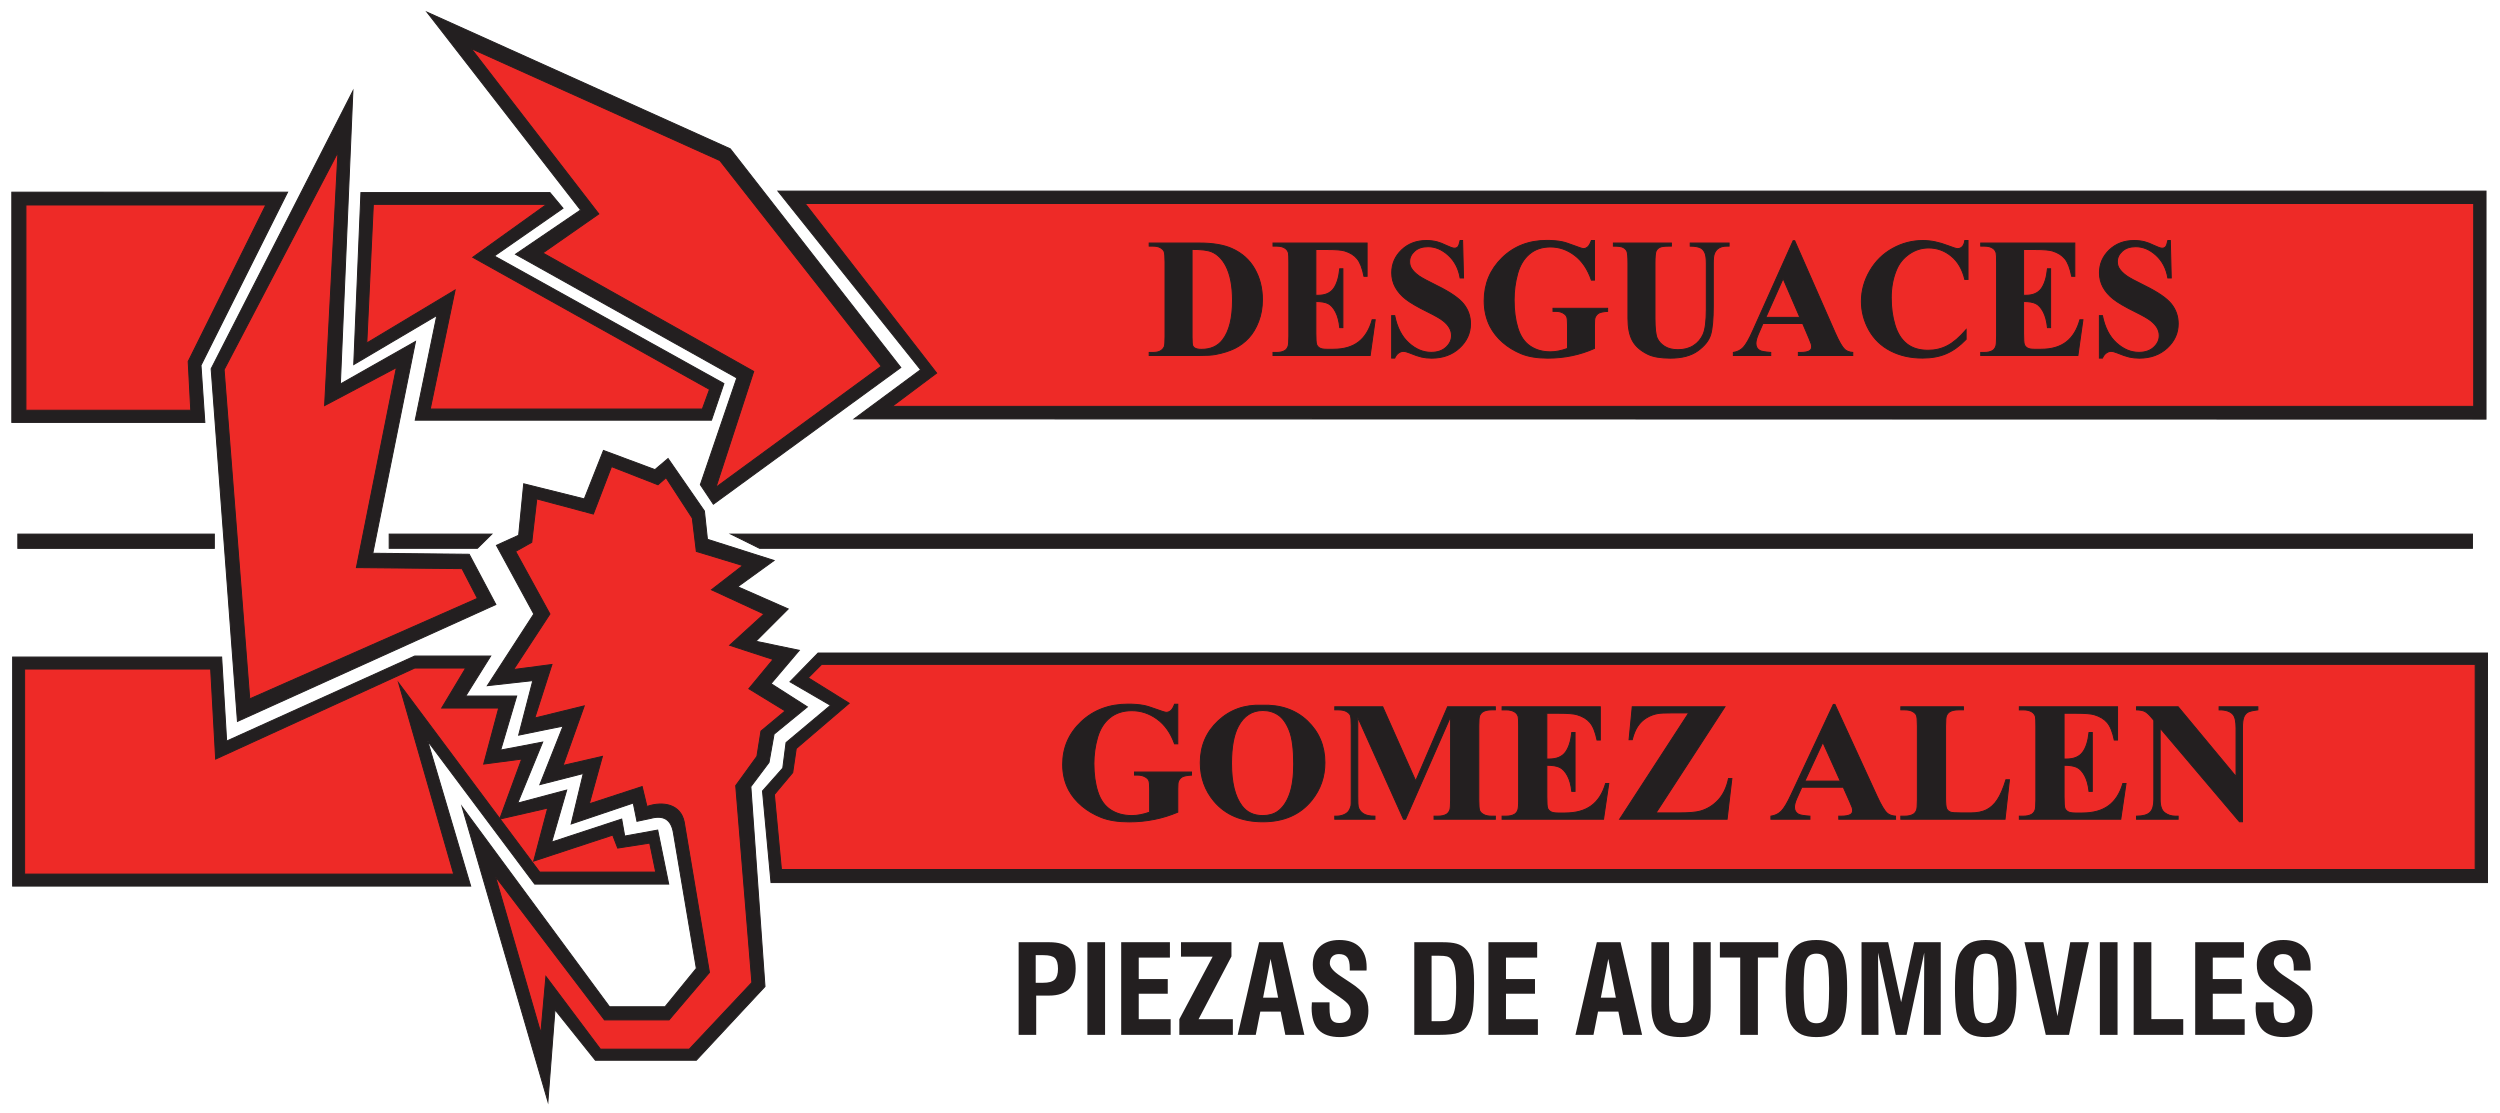 <svg xmlns:dc="http://purl.org/dc/elements/1.1/" xmlns:cc="http://creativecommons.org/ns#" xmlns:rdf="http://www.w3.org/1999/02/22-rdf-syntax-ns#" xmlns:svg="http://www.w3.org/2000/svg" xmlns="http://www.w3.org/2000/svg" xml:space="preserve" id="svg2" version="1.1" viewBox="45.51 36.98 724.98 322.88"><defs id="defs6"/><g transform="matrix(1.333,0,0,-1.333,0,396.85)" id="g10"><path id="path12" style="fill:#ee2a27;fill-opacity:1;fill-rule:evenodd;stroke:none" d="m 38.105,226.491 h 55.808 l -17.44,-35.856 0.558,-11.022 H 38.245 Z"/><path id="path14" style="fill:#ee2a27;fill-opacity:1;fill-rule:evenodd;stroke:none" d="m 114.073,226.507 38.776,0.141 2.108,-1.549 -15.173,-10.987 50.155,-28.312 -2.247,-6.057 h -61.536 l 4.918,24.368 -18.263,-10.846 z"/><path id="path16" style="fill:#ee2a27;fill-opacity:1;fill-rule:evenodd;stroke:none" d="m 113.458,148.275 8.924,43.95 -15.84,-8.031 2.677,59.12 -27.887,-54.212 6.024,-73.398 52.427,23.425 -4.462,8.701 z"/><path id="path18" style="fill:#ee2a27;fill-opacity:1;fill-rule:evenodd;stroke:none" d="m 38.194,125.504 v -47.213 h 96.166 l -10.226,36.77 26.761,-36.334 H 178.31 l -1.959,8.92 -6.962,-0.653 -1.523,2.611 -15.883,-4.569 2.611,10.661 -9.791,-1.958 4.569,12.619 -7.615,-0.87 1.958,11.531 -10.879,0.217 4.787,8.703 h -13.489 l -41.774,-18.929 -1.523,18.494 z"/><path id="path20" style="fill:#ee2a27;fill-opacity:1;fill-rule:evenodd;stroke:none" d="M 573.402,180.362 H 224.652 l 11.189,8.951 -29.279,37.857 366.916,-0.133 z"/><path id="path22" style="fill:#ee2a27;fill-opacity:1;fill-rule:evenodd;stroke:none" d="m 203.166,79.291 h 370.574 v 47.339 H 212.52 l -4.215,-4.632 8.522,-5.361 -10.584,-9.209 -0.687,-5.223 -3.986,-4.948 z"/><path id="path24" style="fill:#ee2a27;fill-opacity:1;fill-rule:evenodd;stroke:none" d="m 172.875,96.886 -12.362,-4.12 2.169,10.193 -8.458,-0.867 4.554,11.711 -9.976,-1.952 2.82,11.495 -8.458,-0.867 8.458,13.88 -7.157,13.88 3.687,2.819 1.301,9.76 12.362,-3.253 4.554,10.41 10.41,-3.47 2.386,1.301 6.723,-9.759 1.301,-6.723 11.061,-3.904 -6.29,-5.639 10.41,-4.771 -6.29,-6.723 8.242,-3.036 -4.771,-6.506 7.374,-5.205 -5.856,-5.422 -1.301,-5.856 -4.121,-6.073 3.253,-42.291 -13.88,-15.181 h -20.825 l -10.188,12.579 -1.518,-14.965 -13.663,46.846 27.327,-35.568 h 12.579 l 8.025,9.109 -4.988,32.098 c -1.19,3.095 -4.114,3.48 -8.01,2.345 z"/><path id="path26" style="fill:#ee2a27;fill-opacity:1;fill-rule:evenodd;stroke:none" d="m 132.692,262.797 59.469,-26.903 35.398,-45.592 -37.947,-28.035 -1.699,1.982 8.212,24.354 -46.726,26.053 12.743,9.062 z"/><path id="path28" style="fill:#231f20;fill-opacity:1;fill-rule:nonzero;stroke:none" d="m 259.458,56.168 h 1.605 c 1.198,0 2.036,0.228 2.52,0.688 0.48,0.456 0.722,1.242 0.722,2.35 0,1.117 -0.219,1.89 -0.663,2.323 -0.443,0.433 -1.285,0.647 -2.525,0.647 h -1.66 z m -3.713,-11.332 v 20.155 h 6.672 c 2.035,0 3.503,-0.447 4.395,-1.336 0.893,-0.889 1.34,-2.345 1.34,-4.373 0,-1.988 -0.475,-3.466 -1.427,-4.44 -0.951,-0.974 -2.406,-1.461 -4.363,-1.461 h -2.799 v -8.546 z m 14.955,0 v 20.155 h 3.846 V 44.836 Z m 7.354,0 v 20.155 h 10.601 v -3.35 h -6.783 v -4.659 h 6.311 V 53.788 h -6.311 v -5.549 h 6.943 v -3.403 z m 12.649,0 v 3.403 l 7.249,13.612 h -6.888 v 3.14 h 10.976 v -3.099 l -7.157,-13.653 h 7.463 v -3.403 z m 18.221,8.09 h 3.27 l -1.646,8.451 z m -5.52,-8.09 4.65,20.155 h 5.16 l 4.687,-20.155 h -4.138 l -1.02,5.066 h -4.422 l -0.993,-5.066 z m 16.13,7.08 h 3.846 v -1.295 c 0,-1.237 0.161,-2.082 0.476,-2.529 0.315,-0.45 0.864,-0.675 1.642,-0.675 0.814,0 1.431,0.201 1.857,0.604 0.425,0.398 0.635,0.992 0.635,1.778 0,0.604 -0.146,1.117 -0.444,1.55 -0.293,0.429 -0.933,0.987 -1.917,1.666 l -1.966,1.363 c -1.696,1.153 -2.776,2.1 -3.238,2.85 -0.462,0.751 -0.691,1.694 -0.691,2.828 0,1.694 0.512,3.02 1.542,3.98 1.029,0.961 2.442,1.439 4.248,1.439 1.912,0 3.376,-0.51 4.396,-1.533 1.02,-1.018 1.528,-2.484 1.528,-4.395 0,-0.192 0,-0.34 -0.005,-0.442 -0.005,-0.107 -0.015,-0.197 -0.023,-0.277 h -3.645 v 0.536 c 0,1.09 -0.183,1.871 -0.55,2.341 -0.366,0.469 -0.969,0.706 -1.806,0.706 -0.617,0 -1.102,-0.178 -1.454,-0.531 -0.352,-0.353 -0.531,-0.84 -0.531,-1.47 0,-0.844 0.791,-1.782 2.369,-2.81 0.018,-0.009 0.031,-0.018 0.041,-0.027 l 2.118,-1.403 c 1.51,-0.978 2.534,-1.898 3.069,-2.764 0.535,-0.871 0.804,-1.975 0.804,-3.319 0,-1.832 -0.535,-3.244 -1.61,-4.24 -1.07,-0.996 -2.603,-1.493 -4.596,-1.493 -2.072,0 -3.618,0.523 -4.628,1.569 -1.015,1.049 -1.523,2.645 -1.523,4.792 0,0.224 0.019,0.599 0.056,1.122 v 0.08 z m 26.045,-4.11 h 1.701 c 0.869,0 1.474,0.063 1.825,0.183 0.348,0.121 0.622,0.331 0.828,0.63 0.357,0.523 0.612,1.242 0.764,2.153 0.151,0.911 0.228,2.372 0.228,4.377 0,1.952 -0.091,3.377 -0.269,4.266 -0.179,0.89 -0.481,1.564 -0.91,2.014 -0.225,0.228 -0.513,0.389 -0.865,0.478 -0.352,0.094 -0.905,0.139 -1.655,0.139 h -1.647 z m -3.763,-2.97 v 20.155 h 6.174 c 1.262,0 2.264,-0.103 3.009,-0.313 0.746,-0.21 1.363,-0.549 1.843,-1.023 0.727,-0.688 1.234,-1.559 1.536,-2.609 0.298,-1.054 0.448,-2.684 0.448,-4.905 0,-2.859 -0.1,-4.882 -0.306,-6.066 -0.205,-1.179 -0.558,-2.184 -1.047,-3.016 -0.476,-0.826 -1.134,-1.406 -1.976,-1.733 -0.846,-0.327 -2.31,-0.491 -4.39,-0.491 z m 16.13,0 v 20.155 h 10.601 v -3.35 h -6.783 v -4.659 h 6.311 V 53.788 h -6.311 v -5.549 h 6.942 v -3.403 z m 24.453,8.09 h 3.271 l -1.647,8.451 z m -5.52,-8.09 4.651,20.155 h 5.159 l 4.687,-20.155 h -4.139 l -1.02,5.066 h -4.423 l -0.993,-5.066 z m 16.519,20.155 h 3.846 V 51.407 c 0,-1.55 0.192,-2.604 0.581,-3.158 0.389,-0.555 1.08,-0.832 2.072,-0.832 0.984,0 1.665,0.277 2.044,0.836 0.38,0.558 0.567,1.63 0.567,3.208 v 13.53 h 3.792 V 51.081 c 0,-1.353 -0.078,-2.341 -0.233,-2.966 -0.156,-0.621 -0.421,-1.17 -0.786,-1.639 -0.554,-0.712 -1.286,-1.238 -2.196,-1.591 -0.91,-0.353 -1.994,-0.532 -3.242,-0.532 -2.36,0 -4.021,0.501 -4.99,1.502 -0.97,0.996 -1.454,2.738 -1.454,5.226 z m 19.323,-20.155 v 16.831 h -4.422 v 3.324 h 12.691 v -3.324 h -4.422 V 44.836 Z m 13.798,10.077 c 0,-3.314 0.196,-5.4 0.595,-6.258 0.398,-0.862 1.13,-1.291 2.199,-1.291 1.052,0 1.774,0.42 2.163,1.264 0.389,0.84 0.581,2.935 0.581,6.285 0,3.351 -0.197,5.455 -0.59,6.307 -0.394,0.854 -1.116,1.283 -2.177,1.283 -1.065,0 -1.788,-0.429 -2.181,-1.283 -0.394,-0.853 -0.59,-2.957 -0.59,-6.307 z m -3.924,0 c 0,2.136 0.1,3.846 0.307,5.124 0.205,1.278 0.525,2.239 0.965,2.886 0.599,0.915 1.312,1.568 2.14,1.961 0.832,0.393 1.925,0.59 3.284,0.59 1.354,0 2.447,-0.198 3.279,-0.59 0.829,-0.393 1.546,-1.046 2.154,-1.961 0.435,-0.665 0.754,-1.63 0.956,-2.908 0.201,-1.273 0.302,-2.971 0.302,-5.102 0,-2.121 -0.101,-3.819 -0.306,-5.097 -0.205,-1.277 -0.522,-2.247 -0.952,-2.912 -0.609,-0.915 -1.326,-1.568 -2.154,-1.961 -0.832,-0.393 -1.925,-0.59 -3.279,-0.59 -1.358,0 -2.451,0.197 -3.284,0.59 -0.828,0.393 -1.542,1.046 -2.14,1.961 -0.439,0.647 -0.759,1.608 -0.965,2.886 -0.206,1.277 -0.307,2.989 -0.307,5.123 z m 16.52,-10.077 v 20.155 h 5.79 l 2.826,-13.048 2.827,13.048 h 5.79 V 44.836 h -3.672 l 0.083,17.878 -3.847,-17.878 h -2.36 l -3.845,17.878 0.096,-17.878 z m 24.248,10.077 c 0,-3.314 0.196,-5.4 0.595,-6.258 0.398,-0.862 1.13,-1.291 2.199,-1.291 1.052,0 1.775,0.42 2.163,1.264 0.389,0.84 0.582,2.935 0.582,6.285 0,3.351 -0.197,5.455 -0.591,6.307 -0.393,0.854 -1.116,1.283 -2.177,1.283 -1.066,0 -1.788,-0.429 -2.181,-1.283 -0.394,-0.853 -0.59,-2.957 -0.59,-6.307 z m -3.924,0 c 0,2.136 0.1,3.846 0.306,5.124 0.205,1.278 0.526,2.239 0.965,2.886 0.599,0.915 1.312,1.568 2.14,1.961 0.832,0.393 1.925,0.59 3.284,0.59 1.353,0 2.447,-0.198 3.279,-0.59 0.828,-0.393 1.546,-1.046 2.154,-1.961 0.435,-0.665 0.754,-1.63 0.956,-2.908 0.201,-1.273 0.302,-2.971 0.302,-5.102 0,-2.121 -0.1,-3.819 -0.306,-5.097 -0.205,-1.277 -0.522,-2.247 -0.952,-2.912 -0.608,-0.915 -1.325,-1.568 -2.154,-1.961 -0.832,-0.393 -1.926,-0.59 -3.279,-0.59 -1.359,0 -2.452,0.197 -3.284,0.59 -0.828,0.393 -1.541,1.046 -2.14,1.961 -0.439,0.647 -0.759,1.608 -0.965,2.886 -0.206,1.277 -0.306,2.989 -0.306,5.123 z m 19.758,-10.077 -4.633,20.155 h 4.111 l 3.07,-16.086 2.776,16.086 h 4.056 l -4.327,-20.155 z m 11.767,0 v 20.155 h 3.846 V 44.836 Z m 7.354,0 v 20.155 h 3.846 V 48.266 h 6.937 v -3.43 z m 13.387,0 v 20.155 h 10.601 v -3.35 h -6.782 v -4.659 h 6.311 V 53.788 h -6.311 v -5.549 h 6.943 v -3.403 z m 13.198,7.08 h 3.847 v -1.295 c 0,-1.237 0.16,-2.082 0.476,-2.529 0.316,-0.45 0.864,-0.675 1.642,-0.675 0.814,0 1.431,0.201 1.857,0.604 0.425,0.398 0.636,0.992 0.636,1.778 0,0.604 -0.146,1.117 -0.444,1.55 -0.293,0.429 -0.933,0.987 -1.917,1.666 l -1.966,1.363 c -1.697,1.153 -2.776,2.1 -3.238,2.85 -0.462,0.751 -0.691,1.694 -0.691,2.828 0,1.694 0.512,3.02 1.541,3.98 1.029,0.961 2.443,1.439 4.249,1.439 1.911,0 3.376,-0.51 4.395,-1.533 1.02,-1.018 1.528,-2.484 1.528,-4.395 0,-0.192 0,-0.34 -0.005,-0.442 -0.005,-0.107 -0.014,-0.197 -0.023,-0.277 h -3.644 v 0.536 c 0,1.09 -0.183,1.871 -0.55,2.341 -0.365,0.469 -0.969,0.706 -1.806,0.706 -0.617,0 -1.103,-0.178 -1.455,-0.531 -0.352,-0.353 -0.531,-0.84 -0.531,-1.47 0,-0.844 0.791,-1.782 2.369,-2.81 0.018,-0.009 0.032,-0.018 0.041,-0.027 l 2.118,-1.403 c 1.509,-0.978 2.534,-1.898 3.069,-2.764 0.535,-0.871 0.805,-1.975 0.805,-3.319 0,-1.832 -0.536,-3.244 -1.611,-4.24 -1.07,-0.996 -2.603,-1.493 -4.596,-1.493 -2.072,0 -3.618,0.523 -4.628,1.569 -1.016,1.049 -1.523,2.645 -1.523,4.792 0,0.224 0.018,0.599 0.055,1.122 v 0.08 z"/><path id="path30" style="fill:#231f20;fill-opacity:1;fill-rule:nonzero;stroke:#231f20;stroke-width:0.216;stroke-linecap:butt;stroke-linejoin:miter;stroke-miterlimit:22.926;stroke-dasharray:none;stroke-opacity:1" d="m 284.143,192.632 v 0.665 h 0.814 c 0.708,0 1.256,0.111 1.631,0.339 0.382,0.222 0.659,0.523 0.838,0.911 0.11,0.253 0.166,1.01 0.166,2.272 v 16.088 c 0,1.251 -0.068,2.032 -0.203,2.347 -0.13,0.314 -0.394,0.585 -0.801,0.819 -0.4,0.233 -0.948,0.351 -1.631,0.351 h -0.814 v 0.67 h 10.948 c 2.925,0 5.277,-0.399 7.056,-1.194 2.174,-0.974 3.83,-2.444 4.951,-4.415 1.127,-1.976 1.686,-4.205 1.686,-6.693 0,-1.724 -0.277,-3.306 -0.831,-4.753 -0.554,-1.454 -1.269,-2.648 -2.143,-3.59 -0.88,-0.948 -1.89,-1.705 -3.041,-2.278 -1.151,-0.567 -2.555,-1.01 -4.211,-1.323 -0.733,-0.142 -1.891,-0.216 -3.467,-0.216 z m 9.328,23.072 v -19.088 c 0,-1.009 0.05,-1.626 0.142,-1.853 0.098,-0.227 0.258,-0.407 0.486,-0.523 0.326,-0.185 0.794,-0.271 1.409,-0.271 2.008,0 3.541,0.683 4.6,2.057 1.44,1.853 2.161,4.723 2.161,8.62 0,3.141 -0.493,5.647 -1.478,7.525 -0.782,1.465 -1.786,2.463 -3.011,2.992 -0.868,0.375 -2.302,0.554 -4.31,0.542 z m 26.932,-0.019 v -9.956 h 0.487 c 1.551,0 2.672,0.486 3.374,1.46 0.696,0.972 1.139,2.413 1.336,4.31 h 0.684 v -12.807 h -0.684 c -0.147,1.397 -0.45,2.537 -0.911,3.429 -0.468,0.893 -1.003,1.49 -1.619,1.798 -0.61,0.302 -1.503,0.456 -2.667,0.456 v -6.89 c 0,-1.349 0.056,-2.167 0.173,-2.469 0.111,-0.302 0.327,-0.548 0.641,-0.74 0.308,-0.197 0.812,-0.289 1.514,-0.289 h 1.46 c 2.284,0 4.113,0.53 5.492,1.589 1.379,1.054 2.365,2.667 2.968,4.834 h 0.665 l -1.096,-7.777 h -21.144 v 0.665 h 0.813 c 0.708,0 1.281,0.13 1.712,0.382 0.313,0.166 0.554,0.456 0.721,0.868 0.135,0.283 0.203,1.041 0.203,2.272 v 16.088 c 0,1.109 -0.031,1.786 -0.092,2.038 -0.117,0.418 -0.345,0.746 -0.666,0.973 -0.461,0.339 -1.084,0.505 -1.877,0.505 h -0.813 v 0.67 h 20.473 v -7.234 h -0.684 c -0.35,1.766 -0.837,3.035 -1.471,3.805 -0.628,0.77 -1.521,1.336 -2.678,1.693 -0.671,0.222 -1.934,0.327 -3.787,0.327 z m 31.926,1.964 0.203,-8.152 h -0.744 c -0.346,2.043 -1.201,3.688 -2.568,4.938 -1.367,1.243 -2.838,1.865 -4.427,1.865 -1.226,0 -2.199,-0.326 -2.913,-0.984 -0.72,-0.653 -1.077,-1.41 -1.077,-2.267 0,-0.535 0.129,-1.021 0.382,-1.441 0.345,-0.566 0.904,-1.126 1.675,-1.674 0.566,-0.401 1.871,-1.103 3.916,-2.112 2.863,-1.41 4.79,-2.74 5.788,-3.99 0.991,-1.25 1.484,-2.678 1.484,-4.292 0,-2.044 -0.801,-3.805 -2.389,-5.277 -1.595,-1.471 -3.62,-2.21 -6.071,-2.21 -0.77,0 -1.503,0.08 -2.186,0.234 -0.683,0.16 -1.546,0.455 -2.58,0.886 -0.579,0.241 -1.053,0.358 -1.422,0.358 -0.315,0 -0.647,-0.117 -0.992,-0.358 -0.351,-0.24 -0.634,-0.609 -0.85,-1.102 h -0.666 v 9.236 h 0.666 c 0.53,-2.599 1.546,-4.575 3.06,-5.942 1.509,-1.367 3.134,-2.05 4.877,-2.05 1.348,0 2.419,0.369 3.22,1.102 0.801,0.733 1.201,1.589 1.201,2.562 0,0.579 -0.154,1.139 -0.462,1.68 -0.308,0.536 -0.77,1.053 -1.398,1.539 -0.628,0.487 -1.73,1.121 -3.319,1.903 -2.223,1.096 -3.823,2.025 -4.796,2.796 -0.979,0.77 -1.724,1.632 -2.248,2.58 -0.523,0.948 -0.789,1.995 -0.789,3.14 0,1.946 0.721,3.608 2.149,4.982 1.434,1.366 3.239,2.05 5.412,2.05 0.794,0 1.564,-0.093 2.309,-0.283 0.566,-0.148 1.256,-0.413 2.063,-0.807 0.812,-0.388 1.385,-0.585 1.705,-0.585 0.314,0 0.56,0.099 0.739,0.289 0.185,0.191 0.351,0.653 0.505,1.385 z m 28.687,0 v -8.62 h -0.671 c -0.806,2.358 -2.014,4.15 -3.626,5.375 -1.607,1.225 -3.368,1.841 -5.283,1.841 -1.829,0 -3.349,-0.517 -4.563,-1.545 -1.214,-1.029 -2.075,-2.457 -2.58,-4.298 -0.505,-1.841 -0.757,-3.731 -0.757,-5.665 0,-2.346 0.277,-4.402 0.831,-6.169 0.549,-1.767 1.441,-3.067 2.679,-3.897 1.232,-0.831 2.697,-1.244 4.39,-1.244 0.591,0 1.194,0.061 1.81,0.19 0.622,0.124 1.255,0.308 1.908,0.548 v 5.085 c 0,0.961 -0.068,1.589 -0.202,1.866 -0.13,0.283 -0.407,0.542 -0.819,0.77 -0.413,0.228 -0.918,0.346 -1.508,0.346 h -0.629 v 0.664 h 11.883 v -0.664 c -0.899,-0.062 -1.527,-0.185 -1.884,-0.37 -0.351,-0.192 -0.628,-0.499 -0.818,-0.93 -0.112,-0.228 -0.161,-0.788 -0.161,-1.681 v -5.085 c -1.564,-0.697 -3.19,-1.225 -4.883,-1.576 -1.687,-0.357 -3.441,-0.535 -5.258,-0.535 -2.321,0 -4.249,0.32 -5.782,0.948 -1.533,0.634 -2.887,1.459 -4.058,2.487 -1.169,1.028 -2.087,2.186 -2.752,3.473 -0.837,1.662 -1.262,3.522 -1.262,5.579 0,3.676 1.293,6.785 3.878,9.322 2.587,2.537 5.838,3.805 9.76,3.805 1.214,0 2.31,-0.092 3.282,-0.283 0.53,-0.098 1.386,-0.375 2.574,-0.824 1.182,-0.45 1.884,-0.678 2.1,-0.678 0.339,0 0.646,0.123 0.936,0.37 0.289,0.247 0.554,0.714 0.794,1.398 z m 4.113,-0.555 h 12.622 v -0.67 h -0.628 c -0.948,0 -1.6,-0.098 -1.958,-0.296 -0.357,-0.198 -0.61,-0.474 -0.758,-0.819 -0.148,-0.35 -0.228,-1.225 -0.228,-2.617 v -11.975 c 0,-2.192 0.167,-3.639 0.499,-4.353 0.332,-0.708 0.874,-1.294 1.632,-1.767 0.757,-0.468 1.712,-0.703 2.869,-0.703 1.323,0 2.451,0.296 3.38,0.893 0.937,0.598 1.632,1.416 2.094,2.463 0.461,1.046 0.695,2.869 0.695,5.468 v 9.974 c 0,1.096 -0.117,1.878 -0.344,2.347 -0.228,0.468 -0.517,0.794 -0.862,0.972 -0.542,0.278 -1.305,0.413 -2.297,0.413 v 0.67 h 8.46 v -0.67 h -0.505 c -0.684,0 -1.256,-0.136 -1.712,-0.413 -0.456,-0.277 -0.788,-0.689 -0.991,-1.243 -0.154,-0.388 -0.234,-1.077 -0.234,-2.075 V 203.4 c 0,-2.875 -0.191,-4.95 -0.566,-6.224 -0.382,-1.275 -1.305,-2.444 -2.772,-3.515 -1.465,-1.071 -3.472,-1.607 -6.009,-1.607 -2.112,0 -3.75,0.283 -4.908,0.849 -1.57,0.77 -2.685,1.756 -3.338,2.956 -0.646,1.206 -0.972,2.82 -0.972,4.858 v 11.975 c 0,1.404 -0.073,2.279 -0.234,2.624 -0.154,0.345 -0.425,0.615 -0.813,0.819 -0.381,0.209 -1.089,0.301 -2.124,0.289 z m 41.18,-17.498 H 417.67 l -1.029,-2.383 c -0.338,-0.795 -0.504,-1.447 -0.504,-1.964 0,-0.69 0.277,-1.195 0.831,-1.515 0.32,-0.197 1.121,-0.339 2.396,-0.437 v -0.665 h -8.134 v 0.665 c 0.875,0.136 1.601,0.499 2.161,1.097 0.566,0.591 1.268,1.822 2.094,3.688 l 8.749,19.518 h 0.345 l 8.817,-20.059 c 0.843,-1.903 1.534,-3.097 2.075,-3.59 0.413,-0.375 0.992,-0.591 1.736,-0.653 v -0.665 h -11.834 v 0.665 h 0.486 c 0.948,0 1.619,0.136 2.001,0.4 0.265,0.192 0.4,0.469 0.4,0.832 0,0.216 -0.037,0.437 -0.111,0.664 -0.025,0.112 -0.203,0.561 -0.541,1.355 z m -0.616,1.337 -3.639,8.423 -3.756,-8.423 z m 36.587,16.716 v -8.473 h -0.702 c -0.529,2.211 -1.515,3.904 -2.962,5.087 -1.441,1.175 -3.079,1.766 -4.907,1.766 -1.528,0 -2.925,-0.437 -4.2,-1.317 -1.274,-0.88 -2.21,-2.025 -2.795,-3.449 -0.758,-1.816 -1.139,-3.835 -1.139,-6.058 0,-2.186 0.277,-4.181 0.831,-5.979 0.554,-1.798 1.416,-3.158 2.599,-4.076 1.176,-0.924 2.702,-1.379 4.58,-1.379 1.54,0 2.949,0.332 4.23,1.009 1.28,0.671 2.629,1.829 4.051,3.479 v -2.112 c -1.373,-1.428 -2.801,-2.469 -4.285,-3.11 -1.49,-0.646 -3.22,-0.966 -5.209,-0.966 -2.605,0 -4.926,0.524 -6.951,1.57 -2.026,1.046 -3.59,2.55 -4.692,4.507 -1.096,1.964 -1.65,4.051 -1.65,6.262 0,2.333 0.609,4.544 1.835,6.638 1.218,2.093 2.862,3.719 4.938,4.87 2.075,1.158 4.278,1.73 6.613,1.73 1.718,0 3.535,-0.37 5.449,-1.114 1.108,-0.431 1.81,-0.653 2.112,-0.653 0.382,0 0.714,0.141 0.998,0.425 0.283,0.283 0.468,0.733 0.554,1.342 z m 12.087,-1.964 v -9.956 h 0.487 c 1.552,0 2.672,0.486 3.374,1.46 0.696,0.972 1.139,2.413 1.336,4.31 h 0.684 v -12.807 h -0.684 c -0.148,1.397 -0.45,2.537 -0.911,3.429 -0.468,0.893 -1.004,1.49 -1.619,1.798 -0.609,0.302 -1.503,0.456 -2.667,0.456 v -6.89 c 0,-1.349 0.055,-2.167 0.173,-2.469 0.111,-0.302 0.327,-0.548 0.641,-0.74 0.308,-0.197 0.813,-0.289 1.515,-0.289 h 1.46 c 2.284,0 4.113,0.53 5.491,1.589 1.38,1.054 2.365,2.667 2.969,4.834 h 0.665 l -1.096,-7.777 h -21.144 v 0.665 h 0.812 c 0.709,0 1.281,0.13 1.712,0.382 0.314,0.166 0.554,0.456 0.72,0.868 0.136,0.283 0.204,1.041 0.204,2.272 v 16.088 c 0,1.109 -0.032,1.786 -0.093,2.038 -0.117,0.418 -0.345,0.746 -0.665,0.973 -0.461,0.339 -1.084,0.505 -1.878,0.505 h -0.812 v 0.67 h 20.472 v -7.234 h -0.683 c -0.351,1.766 -0.837,3.035 -1.472,3.805 -0.628,0.77 -1.521,1.336 -2.678,1.693 -0.671,0.222 -1.934,0.327 -3.787,0.327 z m 31.926,1.964 0.202,-8.152 h -0.744 c -0.345,2.043 -1.202,3.688 -2.568,4.938 -1.367,1.243 -2.838,1.865 -4.426,1.865 -1.226,0 -2.199,-0.326 -2.913,-0.984 -0.721,-0.653 -1.078,-1.41 -1.078,-2.267 0,-0.535 0.13,-1.021 0.383,-1.441 0.344,-0.566 0.904,-1.126 1.675,-1.674 0.566,-0.401 1.871,-1.103 3.916,-2.112 2.862,-1.41 4.79,-2.74 5.788,-3.99 0.991,-1.25 1.484,-2.678 1.484,-4.292 0,-2.044 -0.801,-3.805 -2.39,-5.277 -1.594,-1.471 -3.62,-2.21 -6.07,-2.21 -0.77,0 -1.503,0.08 -2.186,0.234 -0.683,0.16 -1.546,0.455 -2.58,0.886 -0.579,0.241 -1.053,0.358 -1.422,0.358 -0.315,0 -0.647,-0.117 -0.992,-0.358 -0.351,-0.24 -0.634,-0.609 -0.85,-1.102 h -0.665 v 9.236 h 0.665 c 0.53,-2.599 1.546,-4.575 3.06,-5.942 1.509,-1.367 3.134,-2.05 4.877,-2.05 1.349,0 2.42,0.369 3.22,1.102 0.8,0.733 1.201,1.589 1.201,2.562 0,0.579 -0.154,1.139 -0.462,1.68 -0.308,0.536 -0.77,1.053 -1.398,1.539 -0.628,0.487 -1.73,1.121 -3.319,1.903 -2.223,1.096 -3.823,2.025 -4.796,2.796 -0.979,0.77 -1.724,1.632 -2.247,2.58 -0.523,0.948 -0.789,1.995 -0.789,3.14 0,1.946 0.721,3.608 2.149,4.982 1.434,1.366 3.239,2.05 5.412,2.05 0.795,0 1.565,-0.093 2.31,-0.283 0.566,-0.148 1.256,-0.413 2.063,-0.807 0.812,-0.388 1.385,-0.585 1.705,-0.585 0.313,0 0.559,0.099 0.739,0.289 0.184,0.191 0.35,0.653 0.505,1.385 z"/><path id="path32" style="fill:#231f20;fill-opacity:1;fill-rule:nonzero;stroke:#231f20;stroke-width:0.216;stroke-linecap:butt;stroke-linejoin:miter;stroke-miterlimit:22.926;stroke-dasharray:none;stroke-opacity:1" d="m 290.366,116.766 v -8.621 h -0.701 c -0.841,2.358 -2.102,4.151 -3.785,5.376 -1.677,1.225 -3.515,1.841 -5.514,1.841 -1.909,0 -3.496,-0.518 -4.763,-1.545 -1.266,-1.028 -2.166,-2.457 -2.693,-4.298 -0.527,-1.841 -0.79,-3.731 -0.79,-5.665 0,-2.346 0.288,-4.402 0.867,-6.169 0.572,-1.767 1.503,-3.067 2.796,-3.897 1.286,-0.832 2.815,-1.244 4.582,-1.244 0.617,0 1.247,0.061 1.89,0.191 0.649,0.123 1.311,0.308 1.992,0.548 v 5.085 c 0,0.961 -0.071,1.589 -0.212,1.866 -0.135,0.283 -0.424,0.542 -0.855,0.77 -0.431,0.228 -0.958,0.345 -1.574,0.345 H 280.95 v 0.665 h 12.404 v -0.665 c -0.938,-0.061 -1.594,-0.185 -1.966,-0.369 -0.366,-0.192 -0.656,-0.499 -0.855,-0.93 -0.116,-0.228 -0.167,-0.788 -0.167,-1.681 v -5.085 c -1.633,-0.696 -3.33,-1.225 -5.097,-1.576 -1.761,-0.357 -3.592,-0.535 -5.488,-0.535 -2.423,0 -4.434,0.321 -6.035,0.948 -1.601,0.634 -3.015,1.46 -4.236,2.487 -1.22,1.028 -2.178,2.186 -2.872,3.473 -0.875,1.663 -1.318,3.522 -1.318,5.579 0,3.676 1.35,6.785 4.049,9.322 2.699,2.537 6.093,3.805 10.187,3.805 1.266,0 2.41,-0.092 3.425,-0.283 0.553,-0.098 1.446,-0.375 2.688,-0.825 1.233,-0.45 1.966,-0.678 2.191,-0.678 0.354,0 0.675,0.123 0.977,0.369 0.302,0.247 0.579,0.714 0.829,1.399 z m 18.278,-0.216 c 4.069,0.148 7.372,-0.992 9.917,-3.405 2.538,-2.42 3.811,-5.444 3.811,-9.076 0,-3.103 -0.945,-5.831 -2.84,-8.189 -2.513,-3.128 -6.06,-4.692 -10.643,-4.692 -4.589,0 -8.143,1.49 -10.657,4.477 -1.979,2.358 -2.975,5.153 -2.975,8.385 0,3.634 1.292,6.662 3.87,9.082 2.583,2.426 5.752,3.566 9.518,3.418 z m 0.232,-1.151 c -2.339,0 -4.113,-1.146 -5.335,-3.43 -0.99,-1.872 -1.484,-4.568 -1.484,-8.078 0,-4.175 0.764,-7.259 2.294,-9.254 1.067,-1.399 2.564,-2.094 4.486,-2.094 1.292,0 2.372,0.302 3.24,0.899 1.099,0.77 1.96,2.002 2.578,3.694 0.617,1.688 0.925,3.892 0.925,6.607 0,3.239 -0.315,5.659 -0.945,7.26 -0.629,1.606 -1.426,2.739 -2.404,3.404 -0.971,0.659 -2.089,0.992 -3.355,0.992 z m 33.247,-15.314 6.934,16.126 h 10.393 v -0.671 h -0.829 c -0.752,0 -1.356,-0.123 -1.806,-0.375 -0.315,-0.173 -0.566,-0.456 -0.759,-0.85 -0.135,-0.289 -0.206,-1.041 -0.206,-2.254 V 95.936 c 0,-1.25 0.071,-2.032 0.206,-2.346 0.141,-0.313 0.425,-0.585 0.849,-0.818 0.43,-0.24 0.996,-0.357 1.716,-0.357 h 0.829 V 91.749 h -13.336 v 0.665 h 0.829 c 0.759,0 1.356,0.129 1.813,0.381 0.308,0.166 0.566,0.456 0.751,0.868 0.136,0.283 0.206,1.041 0.206,2.272 v 18.127 L 339.925,91.749 h -0.457 l -9.943,22.153 V 96.675 c 0,-1.201 0.033,-1.945 0.097,-2.223 0.161,-0.597 0.52,-1.089 1.067,-1.466 0.546,-0.382 1.401,-0.572 2.571,-0.572 V 91.749 h -8.74 v 0.665 h 0.263 c 0.566,-0.013 1.093,0.08 1.581,0.264 0.489,0.185 0.862,0.437 1.112,0.745 0.251,0.314 0.444,0.757 0.585,1.317 0.025,0.136 0.038,0.745 0.038,1.841 v 15.479 c 0,1.238 -0.071,2.008 -0.205,2.315 -0.141,0.308 -0.424,0.579 -0.848,0.813 -0.431,0.233 -1.003,0.351 -1.716,0.351 h -0.809 v 0.671 h 10.431 z m 28.529,14.716 v -9.956 h 0.508 c 1.62,0 2.789,0.487 3.523,1.46 0.726,0.972 1.189,2.413 1.394,4.31 h 0.714 V 97.808 h -0.714 c -0.154,1.397 -0.469,2.537 -0.951,3.429 -0.489,0.893 -1.048,1.491 -1.691,1.798 -0.636,0.302 -1.568,0.456 -2.783,0.456 V 96.601 c 0,-1.349 0.058,-2.167 0.181,-2.469 0.115,-0.302 0.34,-0.548 0.668,-0.739 0.322,-0.197 0.848,-0.289 1.581,-0.289 h 1.524 c 2.384,0 4.293,0.529 5.732,1.588 1.439,1.054 2.468,2.667 3.098,4.834 h 0.694 l -1.144,-7.777 h -22.07 v 0.665 h 0.848 c 0.74,0 1.338,0.129 1.788,0.381 0.327,0.166 0.578,0.456 0.752,0.868 0.141,0.283 0.212,1.041 0.212,2.272 v 16.088 c 0,1.108 -0.033,1.786 -0.097,2.038 -0.122,0.418 -0.36,0.746 -0.695,0.974 -0.482,0.338 -1.131,0.504 -1.96,0.504 h -0.848 v 0.671 h 21.37 v -7.235 h -0.714 c -0.366,1.767 -0.874,3.035 -1.536,3.805 -0.655,0.77 -1.587,1.336 -2.795,1.693 -0.701,0.222 -2.019,0.327 -3.954,0.327 z m 38.749,1.41 -15.007,-23.09 h 4.859 c 2.294,0 3.901,0.136 4.82,0.412 1.491,0.431 2.783,1.232 3.862,2.389 1.08,1.164 1.826,2.716 2.237,4.667 h 0.733 l -1.035,-8.841 h -23.382 l 15.027,23.127 h -3.786 c -1.471,0 -2.436,-0.044 -2.898,-0.13 -0.881,-0.154 -1.71,-0.462 -2.481,-0.929 -0.771,-0.462 -1.408,-1.078 -1.922,-1.848 -0.508,-0.769 -0.907,-1.743 -1.196,-2.918 h -0.694 l 0.694,7.161 z m 25.741,-17.499 h -9.017 L 425.051,96.33 c -0.353,-0.794 -0.527,-1.447 -0.527,-1.964 0,-0.69 0.289,-1.195 0.867,-1.514 0.335,-0.198 1.17,-0.34 2.5,-0.437 V 91.749 h -8.49 v 0.665 c 0.913,0.135 1.672,0.499 2.256,1.096 0.591,0.59 1.323,1.822 2.185,3.688 l 9.133,19.518 h 0.36 l 9.204,-20.059 c 0.88,-1.903 1.6,-3.097 2.166,-3.59 0.431,-0.375 1.035,-0.591 1.812,-0.652 V 91.749 h -12.352 v 0.665 h 0.508 c 0.99,0 1.69,0.135 2.088,0.399 0.276,0.192 0.417,0.469 0.417,0.832 0,0.215 -0.038,0.437 -0.115,0.664 -0.026,0.112 -0.212,0.561 -0.566,1.355 z m -0.644,1.337 -3.797,8.423 -3.921,-8.423 z m 36.796,0.289 -0.958,-8.589 h -22.674 v 0.665 h 0.848 c 0.739,0 1.337,0.129 1.787,0.381 0.328,0.166 0.579,0.456 0.758,0.868 0.136,0.283 0.206,1.041 0.206,2.272 v 16.088 c 0,1.251 -0.071,2.032 -0.206,2.346 -0.141,0.314 -0.417,0.585 -0.841,0.819 -0.418,0.233 -0.99,0.351 -1.704,0.351 h -0.848 v 0.671 h 13.618 v -0.671 h -1.111 c -0.746,0 -1.337,-0.123 -1.793,-0.375 -0.322,-0.173 -0.579,-0.456 -0.772,-0.869 -0.135,-0.289 -0.205,-1.046 -0.205,-2.272 V 96.441 c 0,-1.25 0.077,-2.051 0.225,-2.389 0.154,-0.345 0.443,-0.604 0.887,-0.77 0.315,-0.111 1.073,-0.16 2.275,-0.16 h 2.127 c 1.356,0 2.487,0.228 3.393,0.683 0.9,0.456 1.684,1.177 2.339,2.168 0.662,0.985 1.286,2.438 1.877,4.365 z m 11.883,14.463 v -9.956 h 0.508 c 1.62,0 2.789,0.487 3.522,1.46 0.727,0.972 1.19,2.413 1.395,4.31 h 0.714 V 97.808 h -0.714 c -0.154,1.397 -0.469,2.537 -0.951,3.429 -0.489,0.893 -1.048,1.491 -1.691,1.798 -0.636,0.302 -1.568,0.456 -2.783,0.456 V 96.601 c 0,-1.349 0.058,-2.167 0.181,-2.469 0.115,-0.302 0.34,-0.548 0.668,-0.739 0.322,-0.197 0.848,-0.289 1.581,-0.289 h 1.524 c 2.384,0 4.293,0.529 5.732,1.588 1.44,1.054 2.469,2.667 3.098,4.834 h 0.695 l -1.144,-7.777 h -22.07 v 0.665 h 0.848 c 0.74,0 1.337,0.129 1.788,0.381 0.327,0.166 0.578,0.456 0.752,0.868 0.141,0.283 0.211,1.041 0.211,2.272 v 16.088 c 0,1.108 -0.032,1.786 -0.096,2.038 -0.122,0.418 -0.36,0.746 -0.695,0.974 -0.482,0.338 -1.131,0.504 -1.96,0.504 h -0.848 v 0.671 h 21.369 v -7.235 h -0.713 c -0.366,1.767 -0.874,3.035 -1.536,3.805 -0.655,0.77 -1.588,1.336 -2.796,1.693 -0.7,0.222 -2.018,0.327 -3.953,0.327 z m 24.815,1.41 12.597,-15.172 v 10.517 c 0,1.466 -0.218,2.457 -0.656,2.974 -0.604,0.695 -1.613,1.034 -3.033,1.009 v 0.671 h 8.433 v -0.671 c -1.08,-0.13 -1.799,-0.302 -2.173,-0.511 -0.372,-0.209 -0.662,-0.554 -0.867,-1.028 -0.205,-0.474 -0.308,-1.293 -0.308,-2.444 V 91.189 h -0.643 l -17.263,20.368 V 96.004 c 0,-1.404 0.335,-2.352 1.009,-2.845 0.668,-0.498 1.44,-0.744 2.301,-0.744 h 0.604 V 91.749 h -9.056 v 0.665 c 1.407,0.012 2.385,0.289 2.938,0.831 0.552,0.542 0.829,1.459 0.829,2.758 v 17.265 l -0.546,0.653 c -0.54,0.647 -1.016,1.071 -1.433,1.28 -0.412,0.204 -1.009,0.314 -1.787,0.339 v 0.671 z"/><path id="path34" style="fill:#231f20;fill-opacity:1;fill-rule:evenodd;stroke:#231f20;stroke-width:0.216;stroke-linecap:butt;stroke-linejoin:miter;stroke-miterlimit:22.926;stroke-dasharray:none;stroke-opacity:1" d="M 575.291,77.97 H 201.87 l -1.85,19.919 4.411,4.98 0.712,5.549 9.675,8.11 -8.821,5.122 6.118,6.26 h 363.177 z m -2.678,2.843 H 204.141 l -1.535,16.312 3.991,4.77 0.767,5.232 11.511,9.848 -8.902,5.54 2.916,2.924 h 359.723 z m 2.359,97.983 -355.02,0.041 14.465,10.701 -31.036,38.861 h 371.591 z m -2.677,2.772 H 228.23 l 9.675,7.241 -28.614,36.886 h 363.004 z m -374.808,-82.73 3.954,5.272 1.098,6.15 7.248,5.93 -7.907,5.052 6.15,7.248 -9.444,1.977 7.029,7.029 -10.982,4.832 7.907,5.711 -14.496,4.612 -0.659,6.15 -7.907,11.421 -2.855,-2.416 -11.202,4.173 -4.173,-10.543 -13.179,3.294 -1.098,-11.202 -4.832,-2.196 8.127,-14.935 -10.104,-15.595 9.884,1.098 -3.075,-11.861 9.665,1.977 -5.052,-12.739 9.445,2.416 -2.636,-10.982 13.511,4.56 0.807,-3.975 2.958,0.628 c 2.706,0.742 4.509,-0.099 4.991,-3.255 l 4.968,-29.366 -6.809,-8.346 h -12.08 l -32.068,43.489 18.67,-64.135 1.538,19.987 8.786,-10.982 h 21.965 l 14.934,16.034 z m -23.647,0.02 -11.496,-3.754 2.855,10.323 -8.566,-1.977 4.612,12.959 -10.763,-2.636 3.734,11.641 -8.346,-1.098 7.907,12.08 -7.468,13.618 3.514,1.976 1.098,9.445 12.3,-3.295 3.954,10.323 10.104,-3.954 1.757,1.538 5.711,-8.786 0.879,-7.248 10.104,-3.075 -6.809,-5.271 11.421,-5.271 -7.468,-6.809 9.444,-3.075 -5.271,-6.37 7.907,-4.832 -5.271,-4.393 -0.879,-5.491 -4.612,-6.37 3.514,-42.83 -13.618,-14.496 h -19.33 l -11.859,15.814 -1.098,-12.3 -9.884,34.044 23.721,-31.189 h 14.057 l 8.786,10.323 -5.491,32.727 c -0.76,3.801 -4.507,4.612 -8.107,3.377 z M 82.361,127.027 H 36.889 V 77.204 h 99.647 l -9.355,31.548 23.28,-31.113 h 29.155 l -2.394,11.749 -7.18,-1.305 -0.653,3.699 -15.23,-5.004 3.264,11.313 -10.661,-2.828 5.439,13.271 -9.138,-1.74 3.481,11.749 h -11.096 l 5.439,8.703 H 124.352 L 83.449,108.751 Z M 79.968,124.416 H 39.498 V 79.814 h 93.34 l -11.966,41.556 30.677,-41.12 h 25.239 l -1.306,6.309 -6.962,-1.088 -1.088,2.828 -17.188,-5.657 3.046,11.531 -10.444,-2.393 4.787,13.054 -8.268,-1.088 3.264,12.184 h -12.401 l 5.221,8.703 h -11.096 L 81.056,104.835 Z m 47.061,142.911 33.416,-43.044 -14.159,-9.628 48.142,-26.903 -7.929,-23.221 2.832,-4.248 40.779,29.735 -37.097,47.575 z m 25.204,-52.389 12.177,8.495 -27.752,35.964 54.088,-24.354 35.115,-44.743 -35.965,-26.336 8.212,25.204 z m -39.574,13.14 h 41.12 l 2.846,-3.415 -14.94,-10.387 49.942,-27.745 -2.703,-7.968 h -64.454 l 4.695,22.765 -18.07,-10.671 z m 2.703,-2.561 h 37.705 l -16.078,-11.525 51.507,-28.741 -1.565,-4.268 h -59.19 l 5.407,25.895 -19.208,-11.525 z m 9.174,-29.826 -16.349,-9.264 2.725,63.76 -30.84,-60.449 5.723,-76.712 56.22,25.433 -5.801,10.931 -20.971,0.223 z m -19.778,-13.952 15.617,8.255 -8.701,-43.503 22.979,-0.223 3.347,-6.47 -49.527,-21.863 -5.577,71.613 24.764,47.296 z m -8.053,46.426 H 36.709 v -50.089 h 41.997 l -0.837,12.418 z m -4.744,-2.791 h -52.181 v -44.648 h 35.858 l -0.559,10.606 z"/><path id="path36" style="fill:#231f20;fill-opacity:1;fill-rule:evenodd;stroke:#231f20;stroke-width:0.216;stroke-linecap:butt;stroke-linejoin:miter;stroke-miterlimit:22.926;stroke-dasharray:none;stroke-opacity:1" d="M 572.021,153.781 H 193.13 l 6.254,-3.096 h 372.637 z m -453.215,0 h 22.331 l -3.136,-3.096 h -19.195 z m -80.785,-0.002 h 42.749 v -3.112 H 38.021 Z"/></g></svg>
